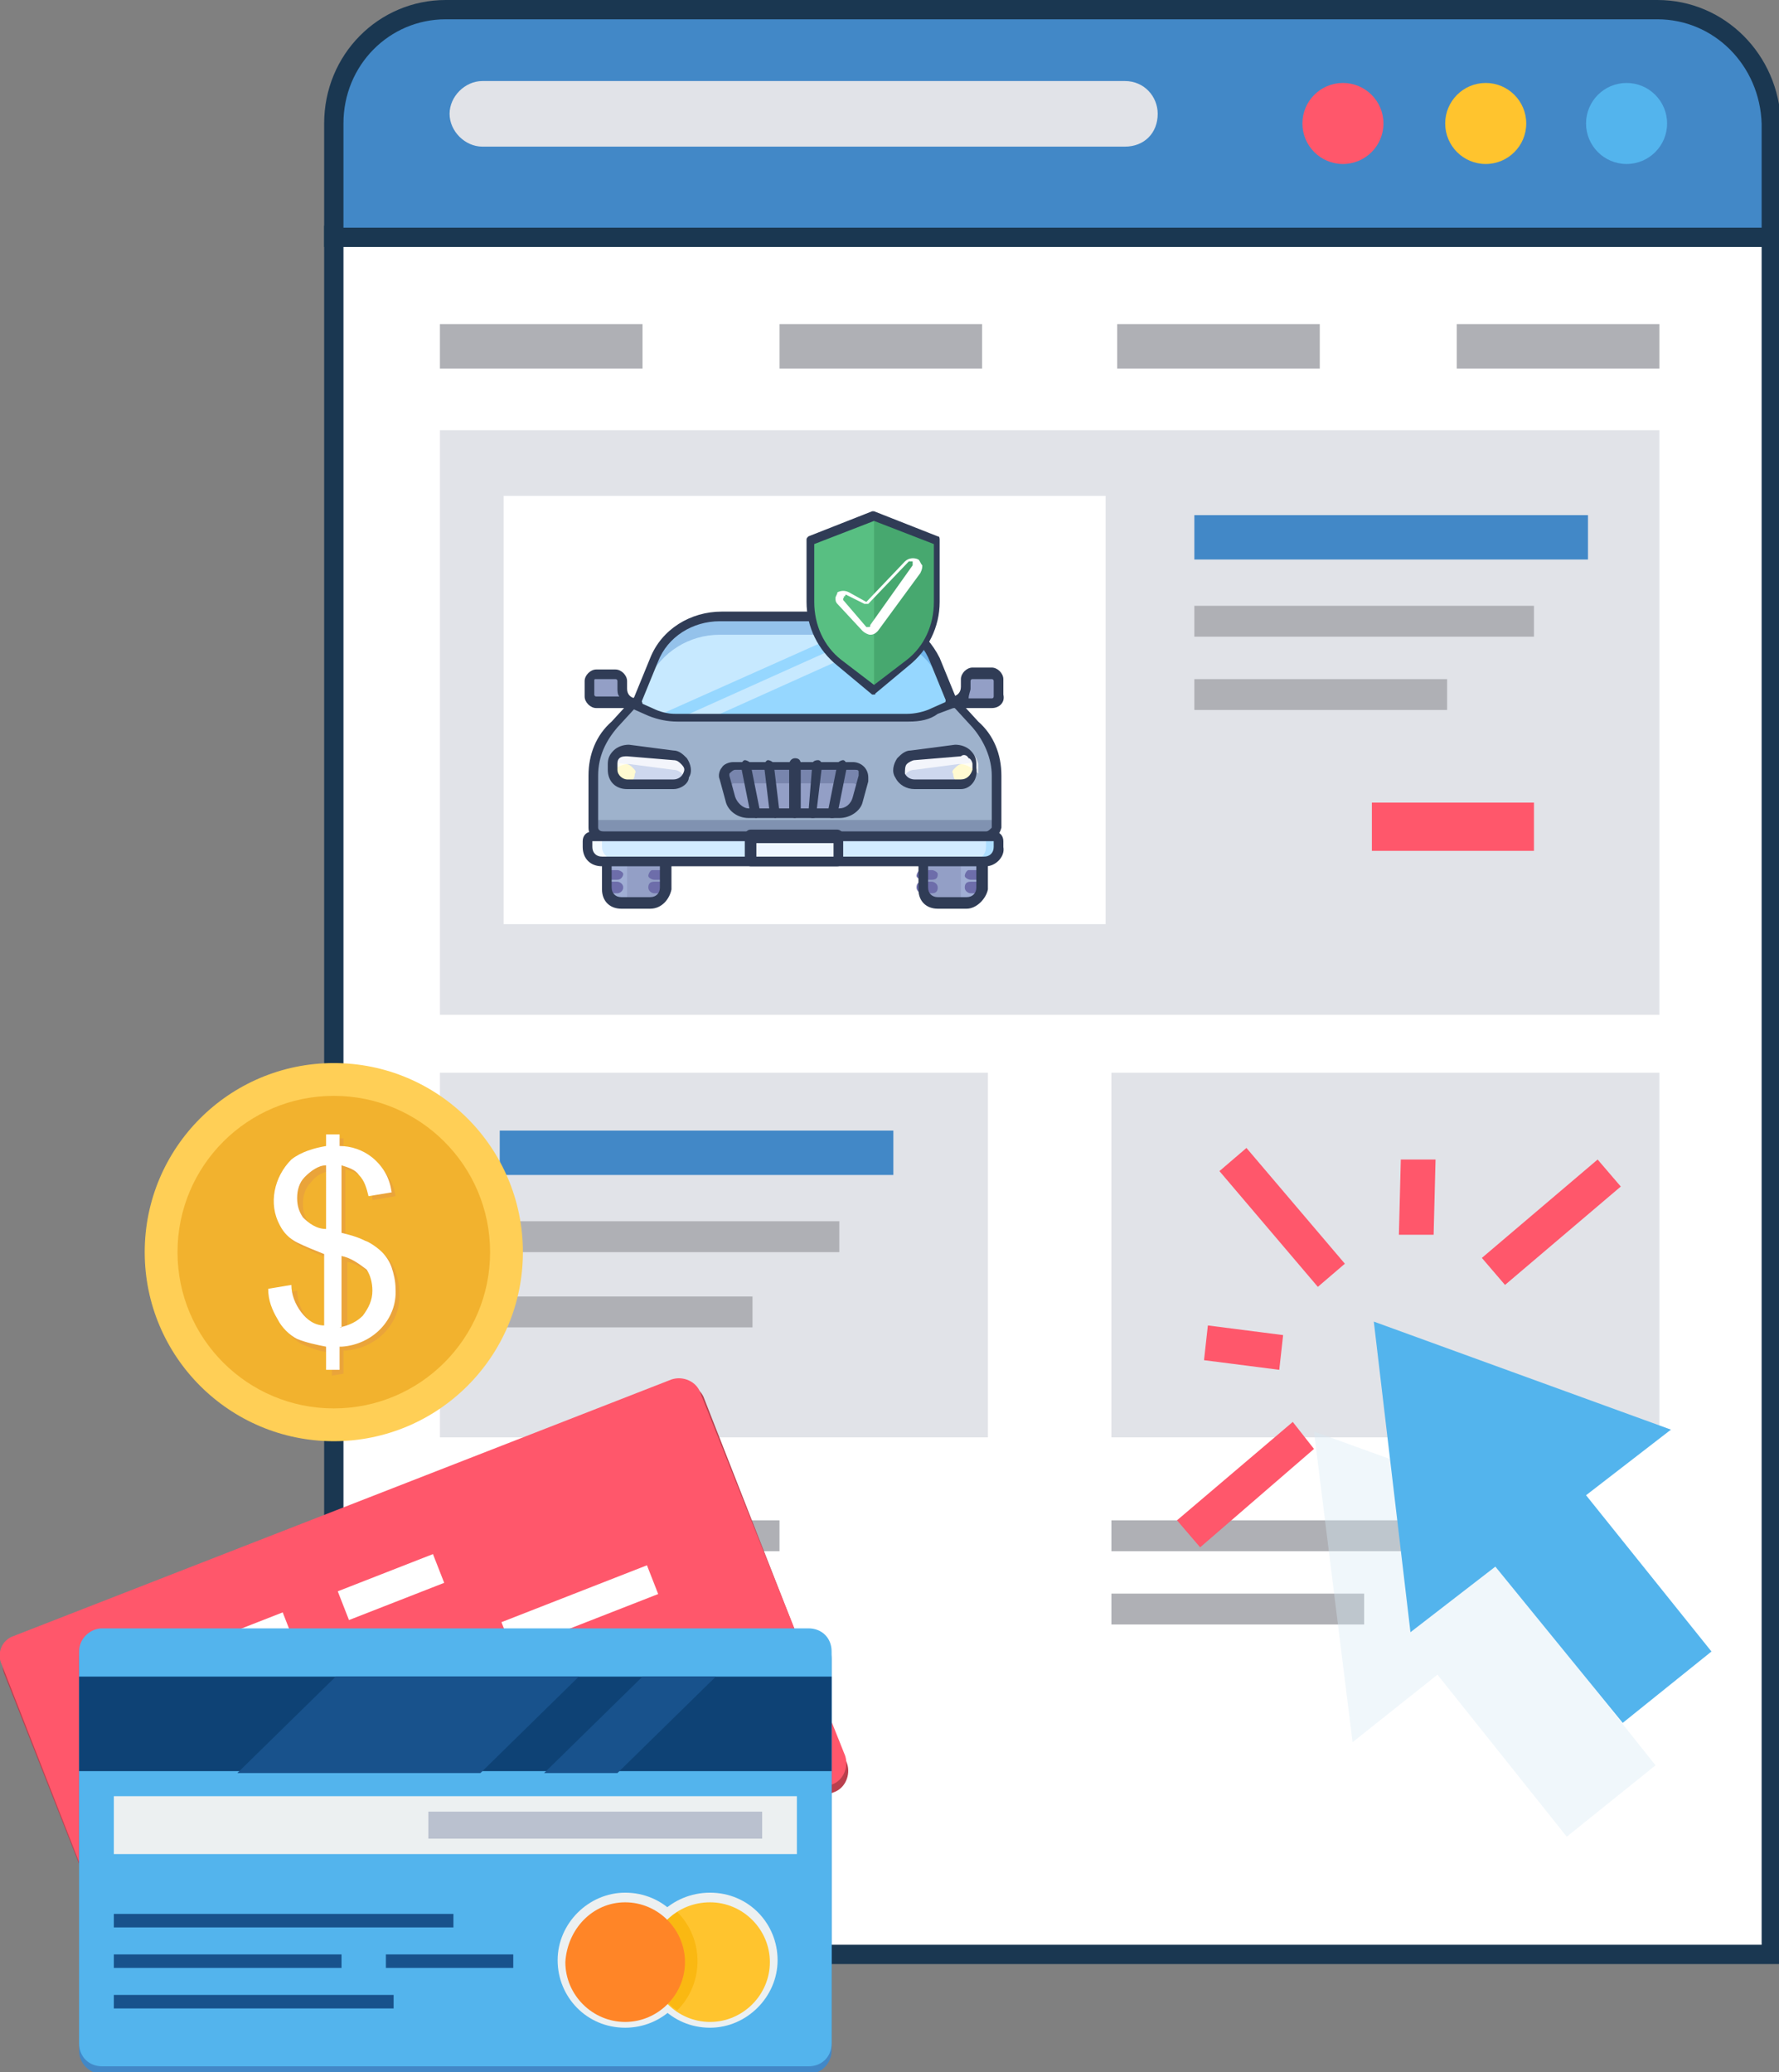 <?xml version="1.0" encoding="utf-8"?>
<!-- Generator: Adobe Illustrator 24.1.3, SVG Export Plug-In . SVG Version: 6.00 Build 0)  -->
<svg version="1.1" id="Layer_1" xmlns="http://www.w3.org/2000/svg" xmlns:xlink="http://www.w3.org/1999/xlink" x="0px" y="0px"
	 viewBox="0 0 92.2 107.4" style="enable-background:new 0 0 92.2 107.4;" xml:space="preserve">
<rect x="0" y="0" width="92.2" height="107.4" fill="#808080" stroke="none"/>
<style type="text/css">
	.st0{fill:#FFFFFF;stroke:#1A3751;stroke-miterlimit:10;}
	.st1{fill-rule:evenodd;clip-rule:evenodd;fill:#4288C7;stroke:#1A3751;stroke-miterlimit:10;}
	.st2{fill:#FF576B;}
	.st3{fill:#FFC42E;}
	.st4{fill:#53B4ED;}
	.st5{fill-rule:evenodd;clip-rule:evenodd;fill:#AFB0B5;}
	.st6{fill:#E1E3E8;}
	.st7{fill:#FFFFFF;}
	.st8{fill:#4288C7;}
	.st9{fill:#AFB0B5;}
	.st10{fill-rule:evenodd;clip-rule:evenodd;fill:#BA3F4D;}
	.st11{fill-rule:evenodd;clip-rule:evenodd;fill:#FF576B;}
	.st12{fill-rule:evenodd;clip-rule:evenodd;fill:#4288C7;}
	.st13{fill-rule:evenodd;clip-rule:evenodd;fill:#53B4ED;}
	.st14{fill-rule:evenodd;clip-rule:evenodd;fill:#0E4275;}
	.st15{fill-rule:evenodd;clip-rule:evenodd;fill:#18528C;}
	.st16{fill-rule:evenodd;clip-rule:evenodd;fill:#ECF0F1;}
	.st17{fill-rule:evenodd;clip-rule:evenodd;fill:#BAC1CF;}
	.st18{fill-rule:evenodd;clip-rule:evenodd;fill:#FFC42E;}
	.st19{fill-rule:evenodd;clip-rule:evenodd;fill:#FAB812;}
	.st20{fill-rule:evenodd;clip-rule:evenodd;fill:#FF8527;}
	.st21{fill:#939FC6;}
	.st22{opacity:0.3;fill:#BED1F4;enable-background:new    ;}
	.st23{fill:#6D6DAA;}
	.st24{fill:#303C56;}
	.st25{fill:#96D7FF;}
	.st26{fill:#C7E9FF;}
	.st27{opacity:0.3;fill:#1C64BA;enable-background:new    ;}
	.st28{fill:#9EB2CC;}
	.st29{opacity:0.3;fill:#3B4872;enable-background:new    ;}
	.st30{fill:#CED8EE;}
	.st31{fill:#FFFAD1;}
	.st32{opacity:0.75;fill:#FFFFFF;enable-background:new    ;}
	.st33{fill:#D2EBFF;}
	.st34{opacity:0.3;fill:#5CBEFF;enable-background:new    ;}
	.st35{fill:#EEF6FF;}
	.st36{fill:#58BF82;}
	.st37{opacity:0.5;fill:#37935C;enable-background:new    ;}
	.st38{fill:#FFCF56;}
	.st39{fill:#F2B22E;}
	.st40{fill-rule:evenodd;clip-rule:evenodd;fill:#EAA43A;}
	.st41{fill-rule:evenodd;clip-rule:evenodd;fill:#FFFFFF;}
	.st42{opacity:0.38;fill-rule:evenodd;clip-rule:evenodd;fill:#D7EBF4;}
	.st43{fill-rule:evenodd;clip-rule:evenodd;fill:#E1E3E8;}
</style>
<g id="Layer_1-2">
	<g id="_699214664">
		<rect x="17.3" y="12.2" class="st0" width="74.5" height="89.1"/>
		<path class="st1" d="M23.1,0.5h62.8c3.2,0,5.8,2.6,5.9,5.9v5.9H17.3V6.4C17.3,3.1,19.9,0.5,23.1,0.5z"/>
		<ellipse class="st2" cx="69.6" cy="6.4" rx="2.1" ry="2.1"/>
		<ellipse class="st3" cx="77" cy="6.4" rx="2.1" ry="2.1"/>
		<ellipse class="st4" cx="84.3" cy="6.4" rx="2.1" ry="2.1"/>
		<path class="st5" d="M57.6,78.8h17.6v1.6H57.6V78.8z M57.6,82.6h13.1v1.6H57.6V82.6z"/>
		<path class="st5" d="M22.8,78.8h17.6v1.6H22.8V78.8z M22.8,82.6H36v1.6H22.8V82.6z"/>
		<rect x="57.6" y="55.6" class="st6" width="28.4" height="18.9"/>
		<rect x="22.8" y="55.6" class="st6" width="28.4" height="18.9"/>
		<rect x="22.8" y="22.3" class="st6" width="63.2" height="30.3"/>
		<rect x="71.1" y="41.6" class="st2" width="8.4" height="2.5"/>
		<rect x="26.1" y="25.7" class="st7" width="31.2" height="22.2"/>
		<rect x="61.9" y="26.7" class="st8" width="20.4" height="2.3"/>
		<path class="st5" d="M61.9,31.4h17.6V33H61.9V31.4z M61.9,35.2H75v1.6H61.9V35.2z"/>
		<rect x="22.8" y="16.8" class="st9" width="10.5" height="2.3"/>
		<rect x="40.4" y="16.8" class="st9" width="10.5" height="2.3"/>
		<rect x="57.9" y="16.8" class="st9" width="10.5" height="2.3"/>
		<rect x="75.5" y="16.8" class="st9" width="10.5" height="2.3"/>
		<path class="st10" d="M0.9,85.2L35,71.8c0.6-0.2,1.3,0.1,1.5,0.7l7.4,18.9c0.2,0.6-0.1,1.3-0.7,1.5L9.1,106.2
			c-0.6,0.2-1.3-0.1-1.5-0.7c0,0,0,0,0,0L0.2,86.7C0,86.1,0.3,85.4,0.9,85.2C0.9,85.2,0.9,85.2,0.9,85.2z"/>
		<path class="st11" d="M0.7,84.8l34.1-13.3c0.6-0.2,1.3,0.1,1.5,0.7c0,0,0,0,0,0L43.8,91c0.2,0.6-0.1,1.3-0.7,1.5c0,0,0,0,0,0
			L9,105.9c-0.6,0.2-1.3-0.1-1.5-0.7L0.1,86.3C-0.2,85.7,0.1,85,0.7,84.8z"/>
		
			<rect x="4.7" y="85.5" transform="matrix(0.931 -0.364 0.364 0.931 -30.715 9.541)" class="st7" width="10.6" height="1.6"/>
		
			<rect x="17.6" y="81.5" transform="matrix(0.931 -0.364 0.364 0.931 -28.547 13.01)" class="st7" width="5.3" height="1.6"/>
		
			<rect x="6.2" y="88.8" transform="matrix(0.931 -0.364 0.364 0.931 -31.607 11.324)" class="st7" width="16.2" height="1.6"/>
		<rect x="26" y="82.6" transform="matrix(0.931 -0.364 0.364 0.931 -28.284 16.643)" class="st7" width="8.1" height="1.6"/>
		<path class="st12" d="M5.3,84.8h36.6c0.6,0,1.2,0.5,1.2,1.2c0,0,0,0,0,0v20.3c0,0.6-0.5,1.2-1.2,1.2H5.3c-0.6,0-1.2-0.5-1.2-1.2
			V86C4.1,85.3,4.7,84.8,5.3,84.8C5.3,84.8,5.3,84.8,5.3,84.8z"/>
		<path class="st13" d="M5.3,84.4h36.6c0.7,0,1.2,0.5,1.2,1.2l0,0v20.3c0,0.7-0.5,1.2-1.2,1.2l0,0H5.3c-0.7,0-1.2-0.5-1.2-1.2l0,0
			V85.6C4.1,84.9,4.7,84.4,5.3,84.4L5.3,84.4z"/>
		<polygon class="st14" points="4.1,86.9 43.1,86.9 43.1,91.8 4.1,91.8 		"/>
		<path class="st15" d="M17.4,86.9H30l-5.1,5H12.3L17.4,86.9z M33.3,86.9h3.8l-5.1,5h-3.8L33.3,86.9z"/>
		<polygon class="st15" points="5.9,99.2 23.5,99.2 23.5,99.9 5.9,99.9 		"/>
		<polygon class="st15" points="5.9,101.3 17.7,101.3 17.7,102 5.9,102 		"/>
		<polygon class="st15" points="5.9,103.4 20.4,103.4 20.4,104.1 5.9,104.1 		"/>
		<polygon class="st15" points="20,101.3 26.6,101.3 26.6,102 20,102 		"/>
		<polygon class="st16" points="5.9,96.1 41.3,96.1 41.3,93.1 5.9,93.1 		"/>
		<polygon class="st17" points="22.2,93.9 39.5,93.9 39.5,95.3 22.2,95.3 		"/>
		<path class="st16" d="M32.4,98.1c2,0,3.5,1.6,3.5,3.5c0,2-1.6,3.5-3.5,3.5c-2,0-3.5-1.6-3.5-3.5c0,0,0,0,0,0
			C28.9,99.7,30.5,98.1,32.4,98.1z"/>
		<path class="st16" d="M36.8,98.1c2,0,3.5,1.6,3.5,3.5s-1.6,3.5-3.5,3.5c-2,0-3.5-1.6-3.5-3.5c0,0,0,0,0,0
			C33.2,99.7,34.8,98.1,36.8,98.1z"/>
		<path class="st18" d="M36.8,98.6c1.7,0,3.1,1.4,3.1,3.1c0,1.7-1.4,3.1-3.1,3.1c-1.7,0-3.1-1.4-3.1-3.1c0,0,0,0,0,0
			C33.7,99.9,35.1,98.6,36.8,98.6z"/>
		<path class="st19" d="M35.1,104.2c-1.4-0.9-1.8-2.8-0.9-4.2c0.2-0.4,0.6-0.7,0.9-0.9C36.5,100.5,36.5,102.8,35.1,104.2z"/>
		<path class="st20" d="M32.4,98.6c1.7,0,3.1,1.4,3.1,3.1c0,1.7-1.4,3.1-3.1,3.1c-1.7,0-3.1-1.4-3.1-3.1c0,0,0,0,0,0
			C29.4,100,30.7,98.6,32.4,98.6z"/>
		<path class="st11" d="M63.2,60.7l1.4-1.2l5.1,6l-1.4,1.2L63.2,60.7z M82.8,60.1l1.2,1.4l-6,5.1l-1.2-1.4L82.8,60.1z M61,78.8
			l1.2,1.4l5.9-5.1L67,73.7L61,78.8z M62.6,68.7l-0.2,1.8l3.9,0.5l0.2-1.8L62.6,68.7z M72.6,60.1l1.8,0l-0.1,3.9h-1.8L72.6,60.1z"/>
		<path class="st21" d="M31.5,44.6v1.7c0,0.3,0.2,0.5,0.5,0.5h0h2c0.3,0,0.5-0.2,0.5-0.5v0v-1.7H31.5z"/>
		<path class="st22" d="M31.5,44.6v1.7c0,0.3,0.2,0.5,0.5,0.5h0h0.5v-2.2H31.5z"/>
		<path class="st23" d="M32,45.6h-0.5c-0.1,0-0.3-0.1-0.3-0.2s0.1-0.3,0.2-0.3c0,0,0.1,0,0.1,0H32c0.1,0,0.3,0.1,0.3,0.2
			S32.2,45.6,32,45.6C32,45.6,32,45.6,32,45.6z"/>
		<path class="st23" d="M32,46.3h-0.5c-0.1,0-0.3-0.1-0.3-0.3s0.1-0.3,0.3-0.3H32c0.1,0,0.3,0.1,0.3,0.3S32.1,46.3,32,46.3z"/>
		<path class="st23" d="M34.4,46.3h-0.5c-0.1,0-0.3-0.1-0.3-0.3s0.1-0.3,0.3-0.3h0.5c0.1,0,0.3,0.1,0.3,0.3S34.6,46.3,34.4,46.3z"/>
		<path class="st23" d="M34.4,45.6h-0.5c-0.1,0-0.3-0.1-0.3-0.2s0.1-0.3,0.2-0.3c0,0,0.1,0,0.1,0h0.5c0.1,0,0.3,0.1,0.3,0.2
			S34.7,45.6,34.4,45.6C34.5,45.6,34.5,45.6,34.4,45.6z"/>
		<path class="st24" d="M33.7,47.1h-1.5c-0.6,0-1-0.4-1-1v-1.5c0-0.1,0.1-0.3,0.3-0.3h3c0.1,0,0.3,0.1,0.3,0.3v1.5
			C34.7,46.6,34.3,47.1,33.7,47.1C33.7,47.1,33.7,47.1,33.7,47.1z M31.7,44.8v1.2c0,0.3,0.2,0.5,0.5,0.5h1.5c0.3,0,0.5-0.2,0.5-0.5
			v-1.2L31.7,44.8z"/>
		<path class="st21" d="M47.9,44.6v1.7c0,0.3,0.2,0.5,0.5,0.5h0h2c0.3,0,0.5-0.2,0.5-0.5v0v-1.7H47.9z"/>
		<path class="st22" d="M49.8,44.6v2.2h0.5c0.3,0,0.5-0.2,0.5-0.5v0v-1.7H49.8z"/>
		<path class="st23" d="M48.3,45.6h-0.5c-0.1,0-0.3-0.1-0.3-0.2s0.1-0.3,0.2-0.3c0,0,0.1,0,0.1,0h0.5c0.1,0,0.3,0.1,0.3,0.2
			S48.6,45.6,48.3,45.6C48.4,45.6,48.4,45.6,48.3,45.6z"/>
		<path class="st23" d="M48.3,46.3h-0.5c-0.1,0-0.3-0.1-0.3-0.3s0.1-0.3,0.3-0.3h0.5c0.1,0,0.3,0.1,0.3,0.3S48.5,46.3,48.3,46.3z"/>
		<path class="st23" d="M50.8,46.3h-0.5c-0.1,0-0.3-0.1-0.3-0.3s0.1-0.3,0.3-0.3h0.5c0.1,0,0.3,0.1,0.3,0.3S51,46.3,50.8,46.3z"/>
		<path class="st23" d="M50.8,45.6h-0.5c-0.1,0-0.3-0.1-0.3-0.2s0.1-0.3,0.2-0.3c0,0,0.1,0,0.1,0h0.5c0.1,0,0.3,0.1,0.3,0.2
			S51.1,45.6,50.8,45.6C50.9,45.6,50.9,45.6,50.8,45.6z"/>
		<path class="st24" d="M50.1,47.1h-1.5c-0.6,0-1-0.4-1-1v-1.5c0-0.1,0.1-0.3,0.3-0.3h3c0.1,0,0.3,0.1,0.3,0.3v1.5
			C51.1,46.6,50.6,47.1,50.1,47.1C50.1,47.1,50.1,47.1,50.1,47.1z M48.1,44.8v1.2c0,0.3,0.2,0.5,0.5,0.5h1.5c0.3,0,0.5-0.2,0.5-0.5
			v-1.2L48.1,44.8z"/>
		<path class="st25" d="M48.4,34.2l0.9,2.2l-0.8,0.4c-0.4,0.2-0.9,0.3-1.3,0.3h-12c-0.4,0-0.9-0.1-1.3-0.3L33,36.5l0.9-2.2
			c0.6-1.4,1.9-2.3,3.4-2.3H45C46.5,32,47.8,32.9,48.4,34.2z"/>
		<path class="st26" d="M45,31.9h-7.7c-1.5,0-2.9,0.9-3.4,2.3L33,36.4l0.9,0.4c0.1,0.1,0.2,0.1,0.4,0.2l11.2-5L45,31.9z"/>
		<path class="st26" d="M37.1,37.1l10-4.5c-0.2-0.2-0.5-0.3-0.7-0.4l-10.9,4.9H37.1z"/>
		<path class="st27" d="M33.6,35.2c0.7-1.4,2.1-2.3,3.7-2.3H45c1.6,0,3,0.9,3.7,2.3l0.6,1.3l0.1-0.2l-0.9-2.2
			c-0.6-1.4-1.9-2.3-3.4-2.3h-7.7c-1.5,0-2.9,0.9-3.4,2.3L33,36.4l0.1,0.2L33.6,35.2z"/>
		<path class="st28" d="M51.6,40.2v2.7c0,0.3-0.2,0.5-0.5,0.5H31.2c-0.3,0-0.5-0.2-0.5-0.5v-2.7c0-1,0.4-1.9,1.1-2.6l1.2-1.1
			l0.9,0.4c0.4,0.2,0.9,0.3,1.3,0.3h12c0.5,0,0.9-0.1,1.3-0.3l0.8-0.4l1.2,1.1C51.2,38.3,51.6,39.2,51.6,40.2z"/>
		<path class="st29" d="M31.2,43.3h19.8c0.3,0,0.5-0.2,0.5-0.5v-0.3H30.7v0.3C30.8,43.2,31,43.4,31.2,43.3z"/>
		<path class="st24" d="M51.1,43.6H31.2c-0.4,0-0.7-0.3-0.7-0.7v0v-2.7c0-1.1,0.4-2.1,1.2-2.8l1.1-1.2c0.1-0.1,0.3-0.1,0.3,0l0,0
			c0.1,0.1,0.1,0.2,0,0.3c0,0,0,0,0,0L32,37.7c-0.6,0.7-1,1.5-1,2.5v2.7c0,0.1,0.1,0.2,0.3,0.2h19.8c0.1,0,0.2-0.1,0.3-0.2v-2.7
			c0-0.9-0.4-1.8-1-2.5l-1.1-1.2c-0.1-0.1-0.1-0.2,0-0.3c0,0,0,0,0,0c0.1-0.1,0.3-0.1,0.3,0l0,0l1.1,1.2c0.8,0.7,1.2,1.7,1.2,2.8
			v2.7C51.8,43.3,51.5,43.6,51.1,43.6z"/>
		<path class="st24" d="M49.3,36.7c-0.1,0-0.2-0.1-0.2-0.2l-0.9-2.2c-0.5-1.3-1.8-2.1-3.2-2.1h-7.7c-1.4,0-2.7,0.8-3.2,2.1l-0.9,2.2
			c-0.1,0.1-0.2,0.2-0.3,0.1c-0.1,0-0.2-0.2-0.1-0.3c0,0,0,0,0,0l0,0l0.9-2.2c0.6-1.5,2.1-2.4,3.7-2.4H45c1.6,0,3,1,3.7,2.4l0.9,2.2
			c0.1,0.1,0,0.3-0.1,0.3c0,0,0,0,0,0L49.3,36.7z"/>
		<path class="st24" d="M47.1,37.4h-12c-0.5,0-1-0.1-1.5-0.3l-0.9-0.4c-0.1-0.1-0.2-0.2-0.1-0.3l0,0c0.1-0.1,0.2-0.2,0.3-0.1
			l0.9,0.4c0.4,0.2,0.8,0.3,1.2,0.3h12c0.4,0,0.9-0.1,1.3-0.3l0.9-0.4c0.1-0.1,0.3,0,0.3,0.1l0,0c0.1,0.1,0,0.3-0.1,0.3l0,0L48.6,37
			C48.2,37.3,47.7,37.4,47.1,37.4z"/>
		<path class="st30" d="M47.4,40.6h2.4c0.4,0,0.8-0.3,0.8-0.7v-0.3c0-0.4-0.4-0.8-0.8-0.7c0,0,0,0,0,0h-0.1l-2.3,0.3
			c-0.2,0-0.4,0.1-0.5,0.3l0,0c-0.3,0.3-0.3,0.7,0,1C47,40.6,47.2,40.6,47.4,40.6z"/>
		<path class="st31" d="M49.5,39.8c0.1-0.1,0.2-0.2,0.4-0.2l0.7-0.1c0,0,0,0.1,0,0.1v0.3c0,0.4-0.3,0.7-0.7,0.7
			c-0.3,0-0.5-0.2-0.5-0.5c0,0,0,0,0,0C49.3,40,49.4,39.9,49.5,39.8L49.5,39.8z"/>
		<path class="st32" d="M49.7,39.6l-2.3,0.3c-0.2,0-0.4,0.1-0.5,0.3l0,0v0.1c-0.2-0.2-0.2-0.6,0-0.8l0,0c0.1-0.2,0.3-0.3,0.5-0.3
			l2.4-0.3c0.4-0.1,0.8,0.2,0.9,0.7v0.3c0,0.1,0,0.2,0,0.2C50.4,39.8,50.1,39.6,49.7,39.6z"/>
		<path class="st24" d="M49.8,40.9h-2.4c-0.4,0-0.8-0.2-1-0.6c-0.2-0.3-0.1-0.7,0.1-1l0,0c0.2-0.2,0.4-0.4,0.7-0.4l2.3-0.3
			c0.3,0,0.6,0.1,0.8,0.3c0.2,0.2,0.3,0.4,0.3,0.7v0.2C50.7,40.4,50.3,40.9,49.8,40.9z M49.8,39.2L49.8,39.2l-2.4,0.2
			c-0.1,0-0.3,0.1-0.4,0.2l0,0c-0.1,0.1-0.1,0.3-0.1,0.5c0.1,0.2,0.3,0.3,0.5,0.3h2.4c0.3,0,0.5-0.2,0.6-0.5c0,0,0,0,0,0l0,0v-0.3
			c0-0.1-0.1-0.3-0.2-0.3C50.1,39.1,49.9,39.1,49.8,39.2L49.8,39.2z"/>
		<path class="st30" d="M34.9,40.6h-2.4c-0.4,0-0.8-0.3-0.8-0.7c0,0,0,0,0,0v-0.3c0-0.4,0.4-0.8,0.8-0.7c0,0,0,0,0,0h0.1l2.3,0.3
			c0.2,0,0.4,0.1,0.5,0.3l0,0c0.3,0.3,0.3,0.7,0,1C35.3,40.6,35.1,40.6,34.9,40.6z"/>
		<path class="st31" d="M32.8,39.8c-0.1-0.1-0.2-0.2-0.4-0.2l-0.7-0.1c0,0,0,0.1,0,0.1v0.3c0,0.4,0.3,0.7,0.7,0.7c0,0,0,0,0,0
			c0.3,0,0.5-0.2,0.5-0.5c0,0,0,0,0,0C33,40,32.9,39.9,32.8,39.8L32.8,39.8z"/>
		<path class="st32" d="M32.6,39.6l2.3,0.3c0.2,0,0.4,0.1,0.5,0.3l0,0v0.1c0.2-0.2,0.2-0.6,0-0.8l0,0c-0.1-0.2-0.3-0.3-0.5-0.3
			l-2.4-0.3c-0.4-0.1-0.8,0.2-0.9,0.7v0.3c0,0.1,0,0.2,0,0.2C31.9,39.8,32.2,39.6,32.6,39.6z"/>
		<path class="st24" d="M34.9,40.9h-2.4c-0.6,0-1-0.4-1-1v-0.3c0-0.3,0.1-0.5,0.3-0.7c0.2-0.2,0.5-0.3,0.8-0.3l2.3,0.3
			c0.3,0,0.5,0.2,0.7,0.4l0,0c0.2,0.3,0.3,0.7,0.1,1C35.7,40.6,35.3,40.9,34.9,40.9z M32.5,39.2c-0.1,0-0.3,0-0.4,0.1
			C32,39.4,32,39.5,32,39.6v0.3c0,0.3,0.3,0.5,0.5,0.5h2.4c0.2,0,0.4-0.1,0.5-0.3c0.1-0.2,0.1-0.3-0.1-0.5l0,0
			c-0.1-0.1-0.2-0.2-0.4-0.2L32.5,39.2L32.5,39.2z"/>
		<path class="st21" d="M32.2,35.7v-0.4c0-0.2-0.2-0.4-0.4-0.4h-1c-0.2,0-0.4,0.2-0.4,0.4V36c0,0.2,0.2,0.4,0.4,0.4H33
			C32.6,36.4,32.2,36.1,32.2,35.7C32.2,35.7,32.2,35.7,32.2,35.7z"/>
		<path class="st21" d="M50.1,35.7v-0.4c0-0.2,0.1-0.4,0.3-0.4h1c0.2,0,0.4,0.2,0.4,0.4V36c0,0.2-0.2,0.4-0.4,0.4h-2.1
			C49.7,36.4,50.1,36.1,50.1,35.7z"/>
		<path class="st24" d="M33,36.7h-2.1c-0.3,0-0.6-0.3-0.6-0.6v-0.8c0-0.3,0.3-0.6,0.6-0.6h1c0.3,0,0.6,0.3,0.6,0.6v0.4
			c0,0.3,0.2,0.5,0.5,0.5c0.1,0,0.3,0.1,0.3,0.3S33.1,36.7,33,36.7L33,36.7z M30.9,35.2c-0.1,0-0.1,0-0.1,0.1c0,0,0,0,0,0V36
			c0,0.1,0.1,0.1,0.1,0.1h1.2C32,36,32,35.8,32,35.7v-0.4c0-0.1-0.1-0.1-0.1-0.1L30.9,35.2z"/>
		<path class="st24" d="M51.4,36.7h-2.1c-0.1,0-0.3-0.1-0.3-0.3s0.1-0.3,0.3-0.3c0.3,0,0.5-0.2,0.5-0.5v-0.4c0-0.3,0.3-0.6,0.6-0.6
			h1c0.3,0,0.6,0.3,0.6,0.6V36C52.1,36.4,51.8,36.7,51.4,36.7C51.4,36.7,51.4,36.7,51.4,36.7z M50.2,36.2h1.2c0.1,0,0.1-0.1,0.1-0.1
			v-0.8c0-0.1-0.1-0.1-0.1-0.1c0,0,0,0,0,0h-1c-0.1,0-0.1,0.1-0.1,0.1v0.4C50.3,35.8,50.2,36,50.2,36.2L50.2,36.2z"/>
		<path class="st33" d="M51.1,44.6H31.2c-0.4,0-0.7-0.3-0.7-0.7v0v-0.3c0-0.1,0.1-0.2,0.2-0.3h20.8c0.1,0,0.2,0.1,0.2,0.3v0.3
			C51.8,44.3,51.5,44.6,51.1,44.6z"/>
		<path class="st34" d="M51.6,43.3h-0.8c0.1,0,0.3,0.1,0.3,0.3v0.3c0,0.4-0.3,0.7-0.7,0.7h0h0.7c0.4,0,0.7-0.3,0.7-0.7v0v-0.3
			C51.8,43.5,51.7,43.4,51.6,43.3C51.6,43.4,51.6,43.4,51.6,43.3z"/>
		<path class="st32" d="M31.2,43.9v-0.3c0-0.1,0.1-0.3,0.3-0.3h-0.8c-0.1,0-0.2,0.1-0.2,0.3v0.3c0,0.4,0.3,0.7,0.7,0.7h0H32
			C31.6,44.6,31.2,44.3,31.2,43.9L31.2,43.9z"/>
		<path class="st24" d="M51.1,44.9H31.2c-0.6,0-1-0.4-1-1v-0.3c0-0.3,0.2-0.5,0.5-0.5h20.8c0.3,0,0.5,0.2,0.5,0.5v0.3
			C52.1,44.4,51.6,44.9,51.1,44.9z M30.7,43.6v0.3c0,0.3,0.2,0.5,0.5,0.5h19.8c0.3,0,0.5-0.2,0.5-0.5v-0.3L30.7,43.6z"/>
		<rect x="38.9" y="43.3" class="st35" width="4.5" height="1.2"/>
		<path class="st24" d="M43.4,44.9h-4.5c-0.1,0-0.3-0.1-0.3-0.3v-1.3c0-0.1,0.1-0.3,0.3-0.3h4.5c0.1,0,0.3,0.1,0.3,0.3v1.2
			C43.7,44.7,43.6,44.9,43.4,44.9C43.5,44.9,43.4,44.9,43.4,44.9z M39.2,44.4h4v-0.7h-4V44.4z"/>
		<path class="st21" d="M43.5,42.1h-4.7c-0.5,0-0.9-0.3-1-0.7l-0.3-1.1c-0.1-0.3,0.1-0.5,0.3-0.6H38h6.2c0.3,0,0.5,0.2,0.5,0.5
			c0,0,0,0.1,0,0.1l-0.3,1.1C44.3,41.8,43.9,42.1,43.5,42.1z"/>
		<path class="st29" d="M37.7,40.8c0.1-0.1,0.2-0.1,0.3-0.2h6.2c0.1,0,0.3,0.1,0.3,0.2l0.1-0.5c0.1-0.3-0.1-0.5-0.4-0.6h-0.1h-6.2
			c-0.3,0-0.5,0.2-0.5,0.5c0,0,0,0,0,0c0,0,0,0.1,0,0.1L37.7,40.8z"/>
		<path class="st24" d="M43.5,42.4h-4.7c-0.6,0-1.1-0.4-1.2-0.9l-0.3-1.1c-0.1-0.2,0-0.5,0.1-0.6c0.1-0.2,0.4-0.3,0.6-0.3h6.2
			c0.4,0,0.8,0.3,0.8,0.8c0,0.1,0,0.1,0,0.2l-0.3,1.1C44.6,42,44.1,42.4,43.5,42.4z M38.1,39.9c-0.1,0-0.2,0.1-0.3,0.2
			c0,0,0,0,0,0.1l0.3,1.1c0.1,0.3,0.4,0.6,0.7,0.6h4.7c0.3,0,0.6-0.2,0.7-0.6l0.3-1.1c0-0.1,0-0.1,0-0.2c0-0.1-0.1-0.1-0.2-0.1H38.1
			z"/>
		<path class="st24" d="M41.2,42.4c-0.1,0-0.3-0.1-0.3-0.3v-2.5c0-0.1,0.1-0.3,0.3-0.3s0.3,0.1,0.3,0.3v2.5
			C41.4,42.2,41.3,42.4,41.2,42.4z"/>
		<path class="st24" d="M40.2,42.4c-0.1,0-0.2-0.1-0.3-0.2l-0.3-2.5c0-0.1,0.1-0.3,0.2-0.3c0.1,0,0.3,0.1,0.3,0.2l0.3,2.5
			C40.4,42.2,40.3,42.3,40.2,42.4C40.2,42.4,40.2,42.4,40.2,42.4L40.2,42.4L40.2,42.4z"/>
		<path class="st24" d="M39.2,42.4c-0.1,0-0.2-0.1-0.3-0.2l-0.5-2.5c0-0.1,0.1-0.3,0.2-0.3c0.1,0,0.3,0.1,0.3,0.2l0.5,2.5
			C39.4,42.2,39.4,42.3,39.2,42.4C39.2,42.4,39.2,42.4,39.2,42.4C39.2,42.4,39.2,42.4,39.2,42.4z"/>
		<path class="st24" d="M42.1,42.4L42.1,42.4c-0.1,0-0.2-0.1-0.2-0.3c0,0,0,0,0,0l0,0l0.2-2.5c0-0.1,0.1-0.2,0.3-0.2
			c0.1,0,0.2,0.1,0.2,0.3l-0.3,2.5C42.4,42.3,42.3,42.4,42.1,42.4C42.2,42.4,42.2,42.4,42.1,42.4z"/>
		<path class="st24" d="M43.1,42.4L43.1,42.4c-0.1,0-0.2-0.1-0.2-0.3c0,0,0,0,0,0l0,0l0.5-2.5c0-0.1,0.2-0.2,0.3-0.2
			c0.1,0,0.2,0.2,0.2,0.3l-0.5,2.5C43.4,42.3,43.3,42.4,43.1,42.4z"/>
		<path class="st36" d="M42,28.1v3.2c0,1.2,0.6,2.4,1.5,3.1l1.8,1.4l1.8-1.4c1-0.8,1.5-1.9,1.5-3.1v-3.2l-3.3-1.3L42,28.1z"/>
		<path class="st37" d="M45.3,35.8l1.8-1.4c1-0.8,1.5-1.9,1.5-3.1v-3.2l-3.3-1.3V35.8z"/>
		<rect x="25.9" y="58.6" class="st8" width="20.4" height="2.3"/>
		<path class="st5" d="M25.9,63.3h17.6v1.6H25.9V63.3z M25.9,67.2H39v1.6H25.9V67.2z"/>
		<path class="st24" d="M45.3,36c0,0-0.1,0-0.1,0l-1.8-1.5c-1-0.8-1.6-2-1.6-3.3v-3.2c0-0.1,0-0.1,0.1-0.2l3.3-1.3c0,0,0.1,0,0.1,0
			l3.3,1.3c0.1,0,0.1,0.1,0.1,0.2v3.2c0,1.3-0.6,2.5-1.6,3.3L45.3,36C45.4,35.9,45.4,36,45.3,36z M42.2,28.2v3c0,1.2,0.5,2.3,1.4,3
			l1.7,1.3l1.7-1.3c0.9-0.7,1.4-1.8,1.4-3v-3l-3.1-1.2L42.2,28.2z"/>
		<path class="st7" d="M45.1,32.9c-0.1,0-0.3-0.1-0.4-0.2l-1.3-1.4c-0.1-0.1-0.1-0.2-0.1-0.3c0-0.1,0.1-0.2,0.1-0.3
			c0.2-0.1,0.4-0.1,0.6,0l0.9,0.5l2-2.1c0.2-0.2,0.5-0.2,0.7-0.1c0,0,0,0,0,0c0.1,0.1,0.1,0.2,0.2,0.3c0,0.1,0,0.2-0.1,0.4l-2.2,3
			C45.4,32.8,45.3,32.9,45.1,32.9L45.1,32.9z M43.8,30.9C43.7,30.9,43.7,30.9,43.8,30.9C43.7,30.9,43.7,31,43.8,30.9
			c-0.1,0.1-0.1,0.1-0.1,0.2l1.2,1.4c0,0,0.1,0,0.1,0l0,0c0.1,0,0.1,0,0.1-0.1l2.2-3.1c0,0,0-0.1,0-0.1l0,0c0,0,0-0.1,0-0.1
			c0,0-0.1,0-0.2,0c0,0,0,0,0,0l-2.1,2.2c-0.1,0-0.1,0-0.2,0l-1-0.5C43.9,30.8,43.8,30.8,43.8,30.9z"/>
		<circle class="st38" cx="17.3" cy="64.9" r="9.8"/>
		<circle class="st39" cx="17.3" cy="64.9" r="8.1"/>
		<path class="st40" d="M17.2,71.3v-1.2c-0.5,0-1-0.2-1.5-0.4c-0.4-0.2-0.8-0.6-1-1c-0.3-0.5-0.5-1-0.5-1.6l1.2-0.2
			c0,0.5,0.2,1,0.5,1.4c0.3,0.4,0.7,0.7,1.2,0.7v-3.8c-0.5-0.1-1-0.4-1.5-0.6c-0.4-0.2-0.7-0.5-0.9-0.9c-0.6-1.1-0.3-2.5,0.6-3.4
			c0.5-0.4,1.2-0.6,1.8-0.7v-0.6h0.7v0.6c0.6,0,1.2,0.2,1.7,0.6c0.5,0.5,0.9,1.1,1,1.8l-1.2,0.2c0-0.4-0.2-0.8-0.5-1.1
			c-0.2-0.3-0.6-0.4-0.9-0.5v3.5c0.4,0.1,0.8,0.2,1.2,0.4c0.3,0.1,0.7,0.4,0.9,0.6c0.2,0.2,0.4,0.5,0.5,0.8c0.1,0.3,0.2,0.7,0.2,1.1
			c0.1,1.6-1.2,2.9-2.8,3c0,0,0,0-0.1,0v1.2L17.2,71.3z M17.2,60.7c-0.4,0-0.8,0.2-1.1,0.6c-0.3,0.3-0.4,0.7-0.4,1.1
			c0,0.4,0.1,0.7,0.3,1c0.3,0.3,0.7,0.6,1.2,0.6V60.7z M17.9,69.1c0.5-0.1,0.9-0.3,1.2-0.6c0.3-0.4,0.5-0.8,0.5-1.3
			c0-0.4-0.1-0.8-0.3-1.1c-0.4-0.3-0.8-0.6-1.3-0.7V69.1z"/>
		<path class="st41" d="M16.9,71v-1.2c-0.5-0.1-1-0.2-1.5-0.4c-0.4-0.2-0.8-0.6-1-1c-0.3-0.5-0.5-1-0.5-1.6l1.2-0.2
			c0,0.5,0.2,1,0.5,1.4c0.3,0.4,0.7,0.7,1.2,0.7V65c-0.5-0.2-1-0.4-1.4-0.6c-0.4-0.2-0.7-0.5-0.9-0.9c-0.6-1.1-0.3-2.5,0.6-3.4
			c0.5-0.4,1.2-0.6,1.8-0.7v-0.6h0.7v0.6c0.6,0,1.2,0.2,1.7,0.6c0.6,0.5,0.9,1.1,1,1.8L19.1,62c-0.1-0.4-0.2-0.8-0.5-1.1
			c-0.2-0.3-0.6-0.4-0.9-0.5v3.5c0.4,0.1,0.8,0.2,1.2,0.4c0.3,0.1,0.7,0.4,0.9,0.6c0.2,0.2,0.4,0.5,0.5,0.8c0.1,0.3,0.2,0.7,0.2,1.1
			c0.1,1.6-1.2,2.9-2.8,3c0,0,0,0-0.1,0V71L16.9,71z M16.9,60.4c-0.4,0-0.8,0.3-1.1,0.6c-0.3,0.3-0.4,0.7-0.4,1.1
			c0,0.4,0.1,0.7,0.3,1c0.3,0.3,0.7,0.6,1.2,0.6V60.4z M17.6,68.8c0.5-0.1,0.9-0.3,1.2-0.6c0.3-0.4,0.5-0.8,0.5-1.3
			c0-0.4-0.1-0.8-0.3-1.1c-0.4-0.3-0.8-0.6-1.3-0.7V68.8z"/>
		<polygon class="st42" points="68.1,74.2 70.1,90.3 74.5,86.8 81.2,95.2 85.8,91.5 79.2,83.2 83.6,79.8 		"/>
		<polygon class="st13" points="71.2,68.5 73.1,84.6 77.5,81.2 84.1,89.3 88.7,85.6 82.2,77.5 86.6,74.1 		"/>
	</g>
</g>
<path class="st43" d="M58.3,7.6H25c-0.9,0-1.7-0.8-1.7-1.7v0c0-0.9,0.8-1.7,1.7-1.7h33.3C59.3,4.2,60,5,60,5.9v0
	C60,6.9,59.3,7.6,58.3,7.6z"/>
</svg>
